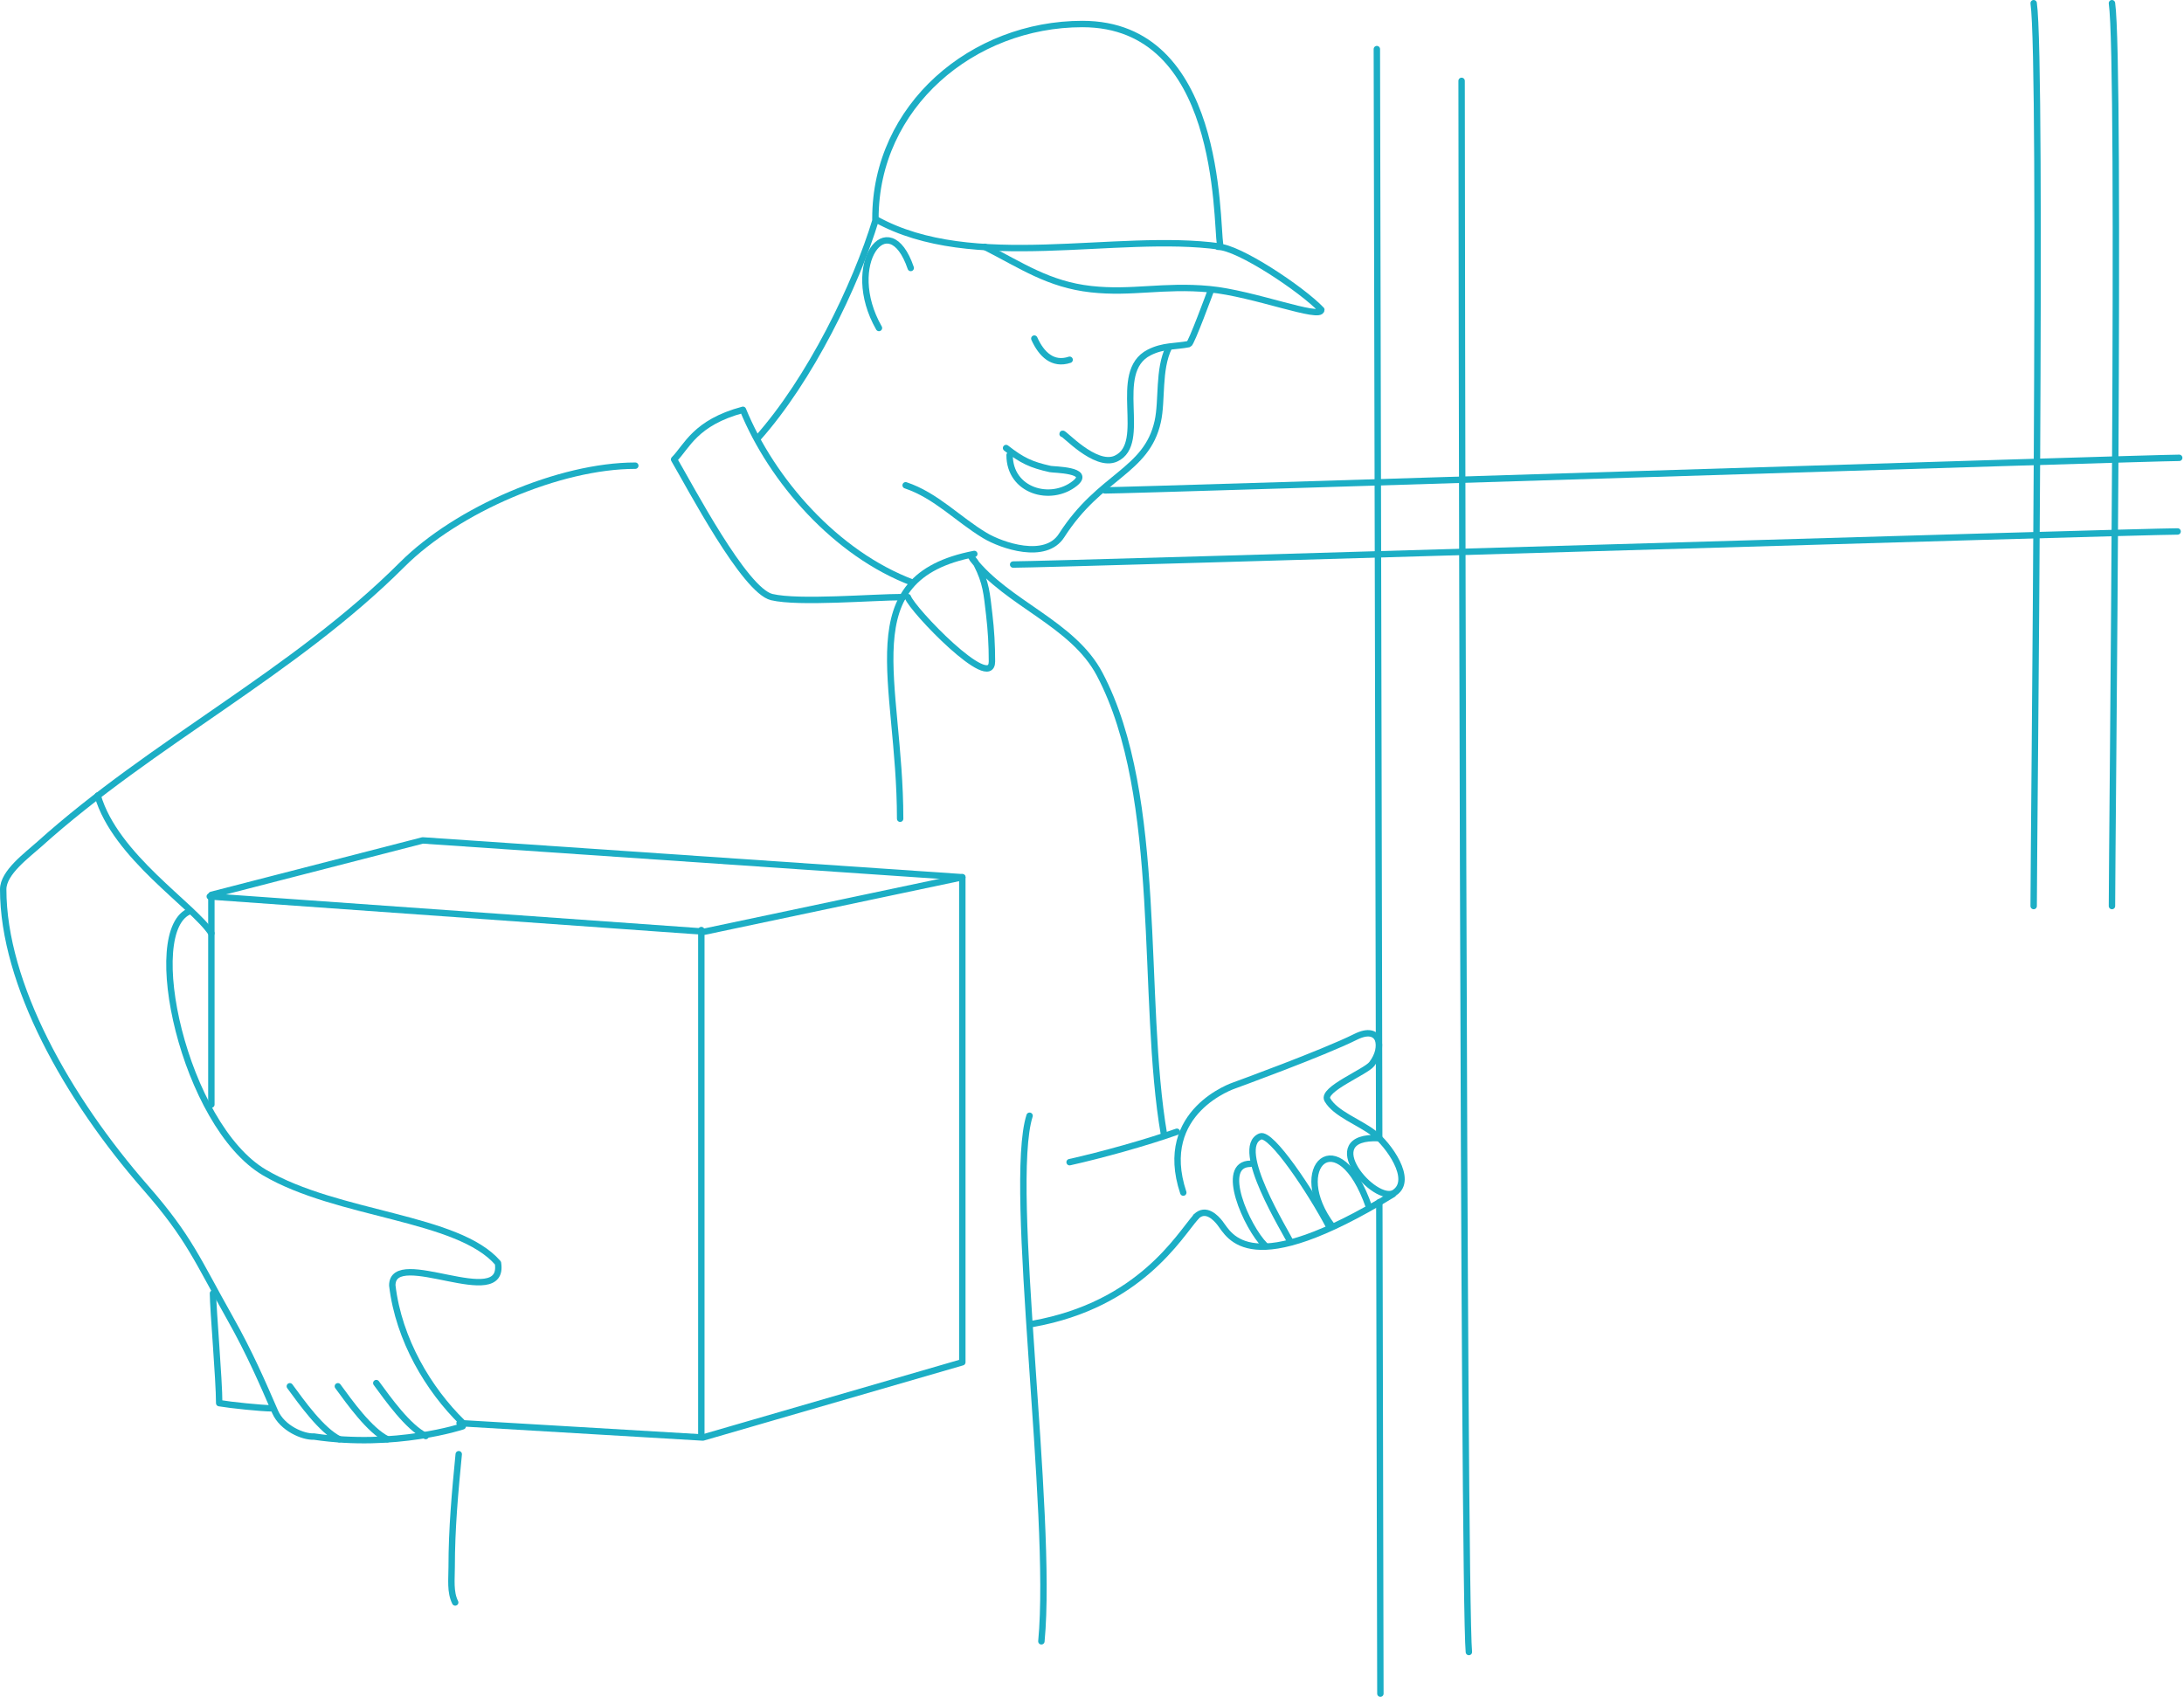 <?xml version="1.0" encoding="UTF-8"?> <svg xmlns="http://www.w3.org/2000/svg" width="682" height="530" viewBox="0 0 682 530" fill="none"> <path d="M635.055 1C637.818 19.997 635.055 263.978 635.055 283" stroke="#1CAEC5" stroke-width="2" stroke-linecap="round" stroke-linejoin="round"></path> <path d="M659.504 1C662.267 19.997 659.504 263.978 659.504 283" stroke="#1CAEC5" stroke-width="2" stroke-linecap="round" stroke-linejoin="round"></path> <path d="M456.416 25.259C456.416 43.893 456.924 497.509 458.685 516" stroke="#1CAEC5" stroke-width="2" stroke-linecap="round" stroke-linejoin="round"></path> <path d="M431.054 529C431.054 523.522 430.907 460.433 430.72 375.5M429.951 15.335C429.951 24.476 430.366 209.949 430.687 355.5" stroke="#1CAEC5" stroke-width="2" stroke-linecap="round" stroke-linejoin="round"></path> <path d="M680.504 143C671.165 143 354.353 153.173 345.043 153.173" stroke="#1CAEC5" stroke-width="2" stroke-linecap="round" stroke-linejoin="round"></path> <path d="M680.004 166C667.548 166 328.577 176.33 316.373 176.33" stroke="#1CAEC5" stroke-width="2" stroke-linecap="round" stroke-linejoin="round"></path> <path d="M321.505 348.5C314.505 370.5 329.004 472.5 325.196 512.655" stroke="#1CAEC5" stroke-width="2" stroke-linecap="round" stroke-linejoin="round"></path> <path d="M322.504 413.5C356.004 407.5 368.261 385.944 373.468 380.085" stroke="#1CAEC5" stroke-width="2" stroke-linecap="round" stroke-linejoin="round"></path> <path d="M369.504 372.5C361.006 347 385.505 339 385.505 339C385.505 339 413.176 328.928 423.337 323.847C431.042 319.995 432.493 327.049 428.36 332.363C426.448 334.821 412.674 340.299 414.504 343.5C416.999 347.867 424.44 350.5 428.85 353.865C433.572 357.468 441.5 368.5 435.5 372.5C429.5 376.5 410.5 354.5 430.651 355.5" stroke="#1CAEC5" stroke-width="2" stroke-linecap="round" stroke-linejoin="round"></path> <path d="M427.5 377C417.999 349.5 401.999 364.5 416 383" stroke="#1CAEC5" stroke-width="2" stroke-linecap="round" stroke-linejoin="round"></path> <path d="M415 383C409.5 372.5 396.976 353.56 393.563 354.969C385.003 358.5 401.626 384.909 403 388" stroke="#1CAEC5" stroke-width="2" stroke-linecap="round" stroke-linejoin="round"></path> <path d="M390.504 363.5C380.504 363.5 389.322 383.318 395.004 389" stroke="#1CAEC5" stroke-width="2" stroke-linecap="round" stroke-linejoin="round"></path> <path d="M435 373C390 400.5 384.071 386.005 380.943 381.984C379.697 380.381 376.504 377 373.504 380" stroke="#1CAEC5" stroke-width="2" stroke-linecap="round" stroke-linejoin="round"></path> <path d="M367.504 353.5C358.065 356.871 343.771 360.83 334.004 363" stroke="#1CAEC5" stroke-width="2" stroke-linecap="round" stroke-linejoin="round"></path> <path d="M363.504 354.5C356.163 312.088 363.619 248.904 343.39 210.575C334.993 194.665 314.607 188.63 303.754 174.676C302.192 172.668 304.401 175.075 304.979 176.208C307.962 182.06 308.14 185.437 308.9 191.89C309.488 196.889 309.757 201.502 309.757 206.593C309.757 216.377 284.816 190.435 283.504 186.5" stroke="#1CAEC5" stroke-width="2" stroke-linecap="round" stroke-linejoin="round"></path> <path d="M304.245 173.022C265.504 180.5 281.088 212.53 281.088 255.725" stroke="#1CAEC5" stroke-width="2" stroke-linecap="round" stroke-linejoin="round"></path> <path d="M236.504 137C253.004 118.5 267.19 89.287 273.504 68.5C303.767 85.313 348.504 72.5 381.004 77" stroke="#1CAEC5" stroke-width="2" stroke-linecap="round" stroke-linejoin="round"></path> <path d="M307.504 77.086C319.023 82.963 327.488 88.852 340.694 90.319C353.472 91.739 363.27 88.984 377.634 90.319C391.464 91.604 412.614 100 412.614 96.751C406.504 90.319 386.625 77.086 380.33 77.086" stroke="#1CAEC5" stroke-width="2" stroke-linecap="round" stroke-linejoin="round"></path> <path d="M381.004 76.5C379.747 68.096 381.432 7.5 338.004 7.5C303.714 7.5 273.367 33.151 273.367 68.264" stroke="#1CAEC5" stroke-width="2" stroke-linecap="round" stroke-linejoin="round"></path> <path d="M378.004 91C377.94 91.158 372.002 107.324 371.263 107.472C367.144 108.296 363.246 107.844 358.827 110.107C346.757 116.285 358.827 138.5 348.474 143.249C341.955 146.239 331.811 134.666 331.811 135.53" stroke="#1CAEC5" stroke-width="2" stroke-linecap="round" stroke-linejoin="round"></path> <path d="M365.004 108.5C361.608 115.433 363.005 125.005 361.524 131.671C358.044 147.329 343.505 148.5 331.505 167.263C326.465 175.144 312.755 170.385 307.552 167.263C299.186 162.244 292.269 154.736 282.803 151.58" stroke="#1CAEC5" stroke-width="2" stroke-linecap="round" stroke-linejoin="round"></path> <path d="M314.168 139.941C319.167 143.846 321.964 145.165 327.952 146.496C329.042 146.738 340.965 146.732 335.671 150.968C328.126 157.004 315.271 153.384 315.271 142.146" stroke="#1CAEC5" stroke-width="2" stroke-linecap="round" stroke-linejoin="round"></path> <path d="M322.99 105.757C325.223 110.718 328.789 114.116 334.017 112.373" stroke="#1CAEC5" stroke-width="2" stroke-linecap="round" stroke-linejoin="round"></path> <path d="M274.471 102.449C263.091 82.533 277.506 63.5 284.396 83.703" stroke="#1CAEC5" stroke-width="2" stroke-linecap="round" stroke-linejoin="round"></path> <path d="M198.384 145.454C174.774 145.454 142.749 159.187 125.606 176.33C91.77 210.166 47.755 231.754 12.272 263.689C8.477 267.105 1 272.508 1 277.779C1 307.339 21.004 343 45.504 371C59.149 386.594 61.64 393.647 71.818 411.696C78.051 422.751 82.004 432 85.908 440.979C88.147 446.128 94.707 448.894 98.038 448.698C123.504 452.5 144.504 445.5 144.504 445.5" stroke="#1CAEC5" stroke-width="2" stroke-linecap="round" stroke-linejoin="round"></path> <path d="M90.504 433C94.205 438.034 100.362 446.751 105.942 449.541" stroke="#1CAEC5" stroke-width="2" stroke-linecap="round" stroke-linejoin="round"></path> <path d="M117.504 432C121.205 437.034 127.362 445.751 132.942 448.541" stroke="#1CAEC5" stroke-width="2" stroke-linecap="round" stroke-linejoin="round"></path> <path d="M105.504 433C109.205 438.034 115.362 446.751 120.942 449.541" stroke="#1CAEC5" stroke-width="2" stroke-linecap="round" stroke-linejoin="round"></path> <path d="M144.352 444.287C133.895 434.068 124.503 418.5 122.503 401.5C122.503 389.214 157.895 409.913 155.503 394.5C143.003 380 105.434 379.672 82.6 366.24C57.493 351.471 44.003 290 59.504 284.5" stroke="#1CAEC5" stroke-width="2" stroke-linecap="round" stroke-linejoin="round"></path> <path d="M30.504 248.5C36.004 267.5 60.345 282.794 66.004 291.5" stroke="#1CAEC5" stroke-width="2" stroke-linecap="round" stroke-linejoin="round"></path> <path d="M66.504 404C66.504 408.709 68.45 431 68.448 438.264C72.004 438.877 81.656 439.877 84.805 439.877" stroke="#1CAEC5" stroke-width="2" stroke-linecap="round" stroke-linejoin="round"></path> <path d="M143.249 454.212C142.09 466.062 141.044 477.556 141.044 489.437C141.044 493.263 140.511 497.253 142.147 500.525" stroke="#1CAEC5" stroke-width="2" stroke-linecap="round" stroke-linejoin="round"></path> <path d="M285.004 182C261.004 173 241.004 150 232.004 128C217.004 132 214.504 139.5 210.504 143.5C215.504 152 232.504 184.5 241.004 186.5C249.504 188.5 272.504 186.5 282.004 186.5" stroke="#1CAEC5" stroke-width="2" stroke-linecap="round" stroke-linejoin="round"></path> <path d="M143.504 444.5L219.504 449L300.504 425.5V274L132.004 262.5L66.004 279.5V345" stroke="#1CAEC5" stroke-width="2" stroke-linecap="round" stroke-linejoin="round"></path> <path d="M65.504 280L220.004 291L300.504 274" stroke="#1CAEC5" stroke-width="2" stroke-linecap="round" stroke-linejoin="round"></path> <path d="M219.004 290.5V448.5" stroke="#1CAEC5" stroke-width="2" stroke-linecap="round" stroke-linejoin="round"></path> </svg> 